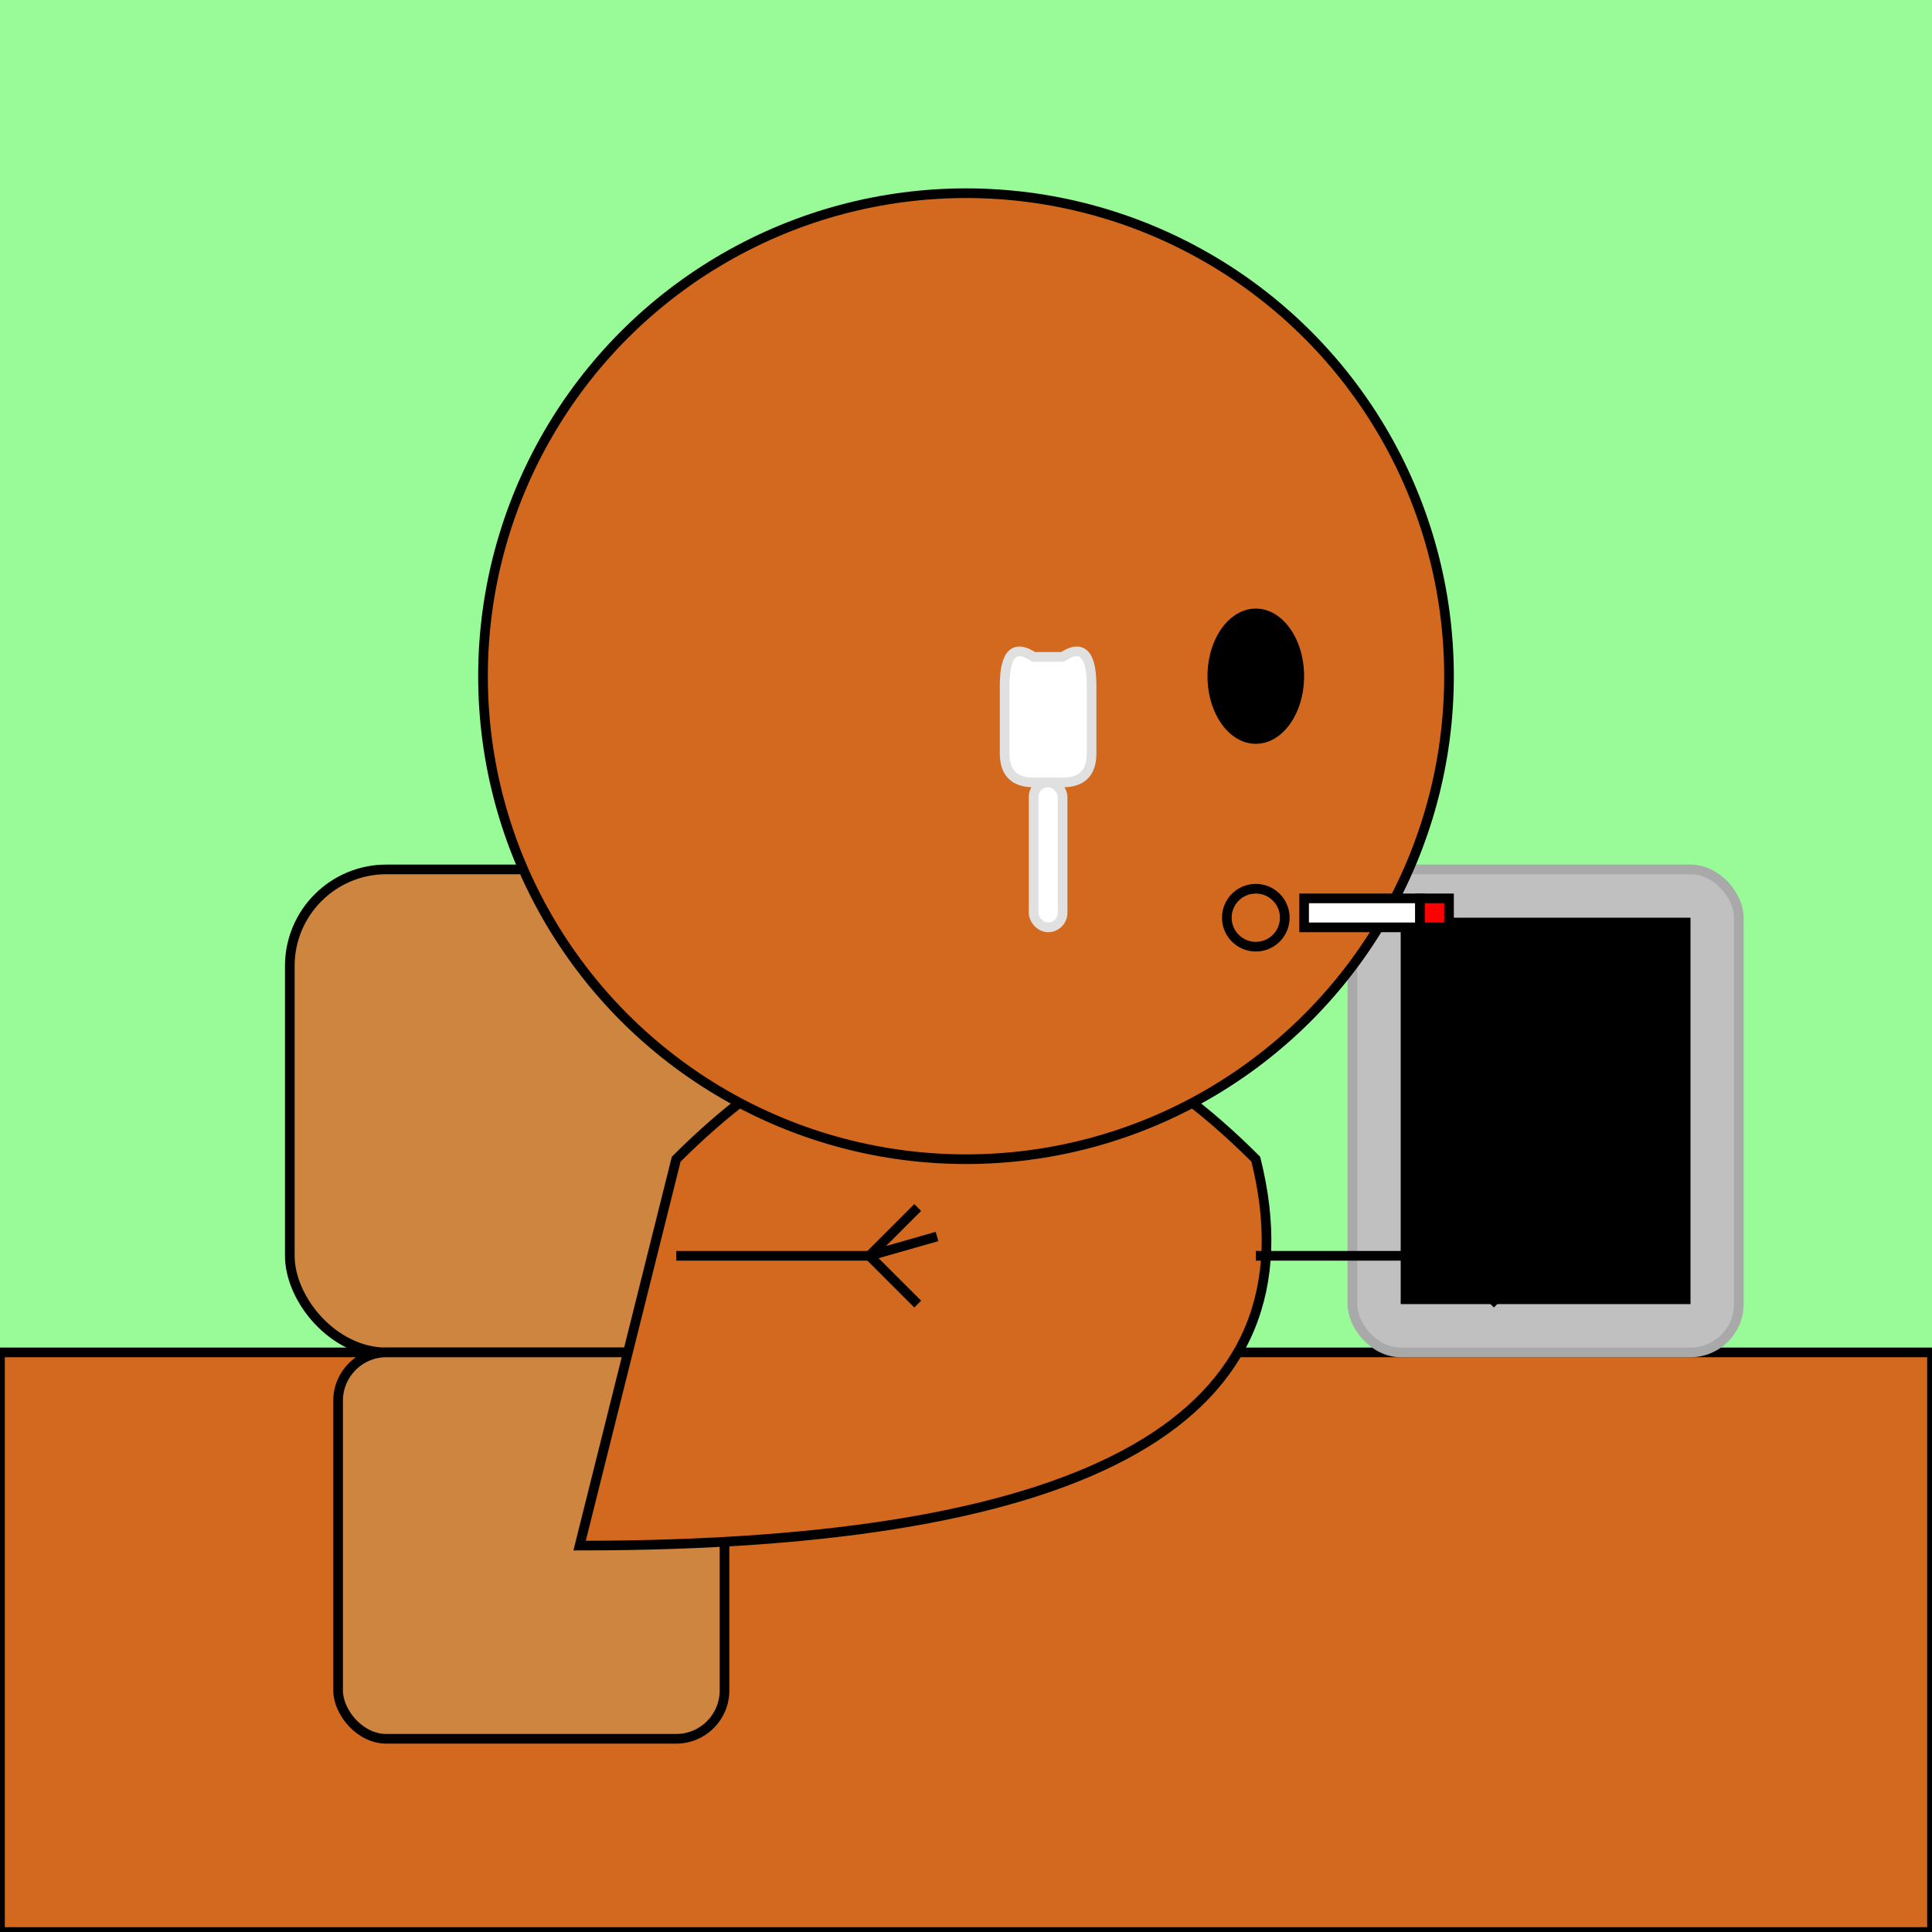 <svg xmlns="http://www.w3.org/2000/svg" viewBox="0 0 200 200"><path fill="#98FB98" d="M0 0h200v200H0z"/><path fill="#D2691E" stroke="#000" d="M0 140h200v60H0z"/><rect width="50" height="50" x="30" y="90" fill="peru" stroke="#000" rx="10"/><rect width="40" height="40" x="35" y="140" fill="peru" stroke="#000" rx="5"/><path fill="#D2691E" stroke="#000" d="M70 120c20-20 40-20 60 0q10 40-70 40Z"/><rect width="40" height="50" x="140" y="90" fill="silver" stroke="#A9A9A9" rx="5"/><path d="M145 95h30v40h-30z"/><path stroke="#000" d="M70 130h20M90 130l5-5M90 130l5 5M90 130l7-2M130 130h20M150 130l5-5M150 130l5 5M150 130l7-2"/><circle cx="100" cy="70" r="50" fill="#D2691E" stroke="#000"/><ellipse cx="130" cy="70" rx="5" ry="7"/><circle cx="130" cy="95" r="3" fill="none" stroke="#000"/><path fill="#fff" stroke="#000" d="M135 93h12v3h-12z"/><path fill="red" stroke="#000" d="M147 93h3v3h-3z"/><path fill="#fff" stroke="#E0E0E0" d="M110 68q3-2 3 3v7q0 3-3 3h-3q-3 0-3-3v-7q0-5 3-3Z"/><rect width="3" height="15" x="107" y="81" fill="#fff" stroke="#E0E0E0" rx="1.5"/></svg>